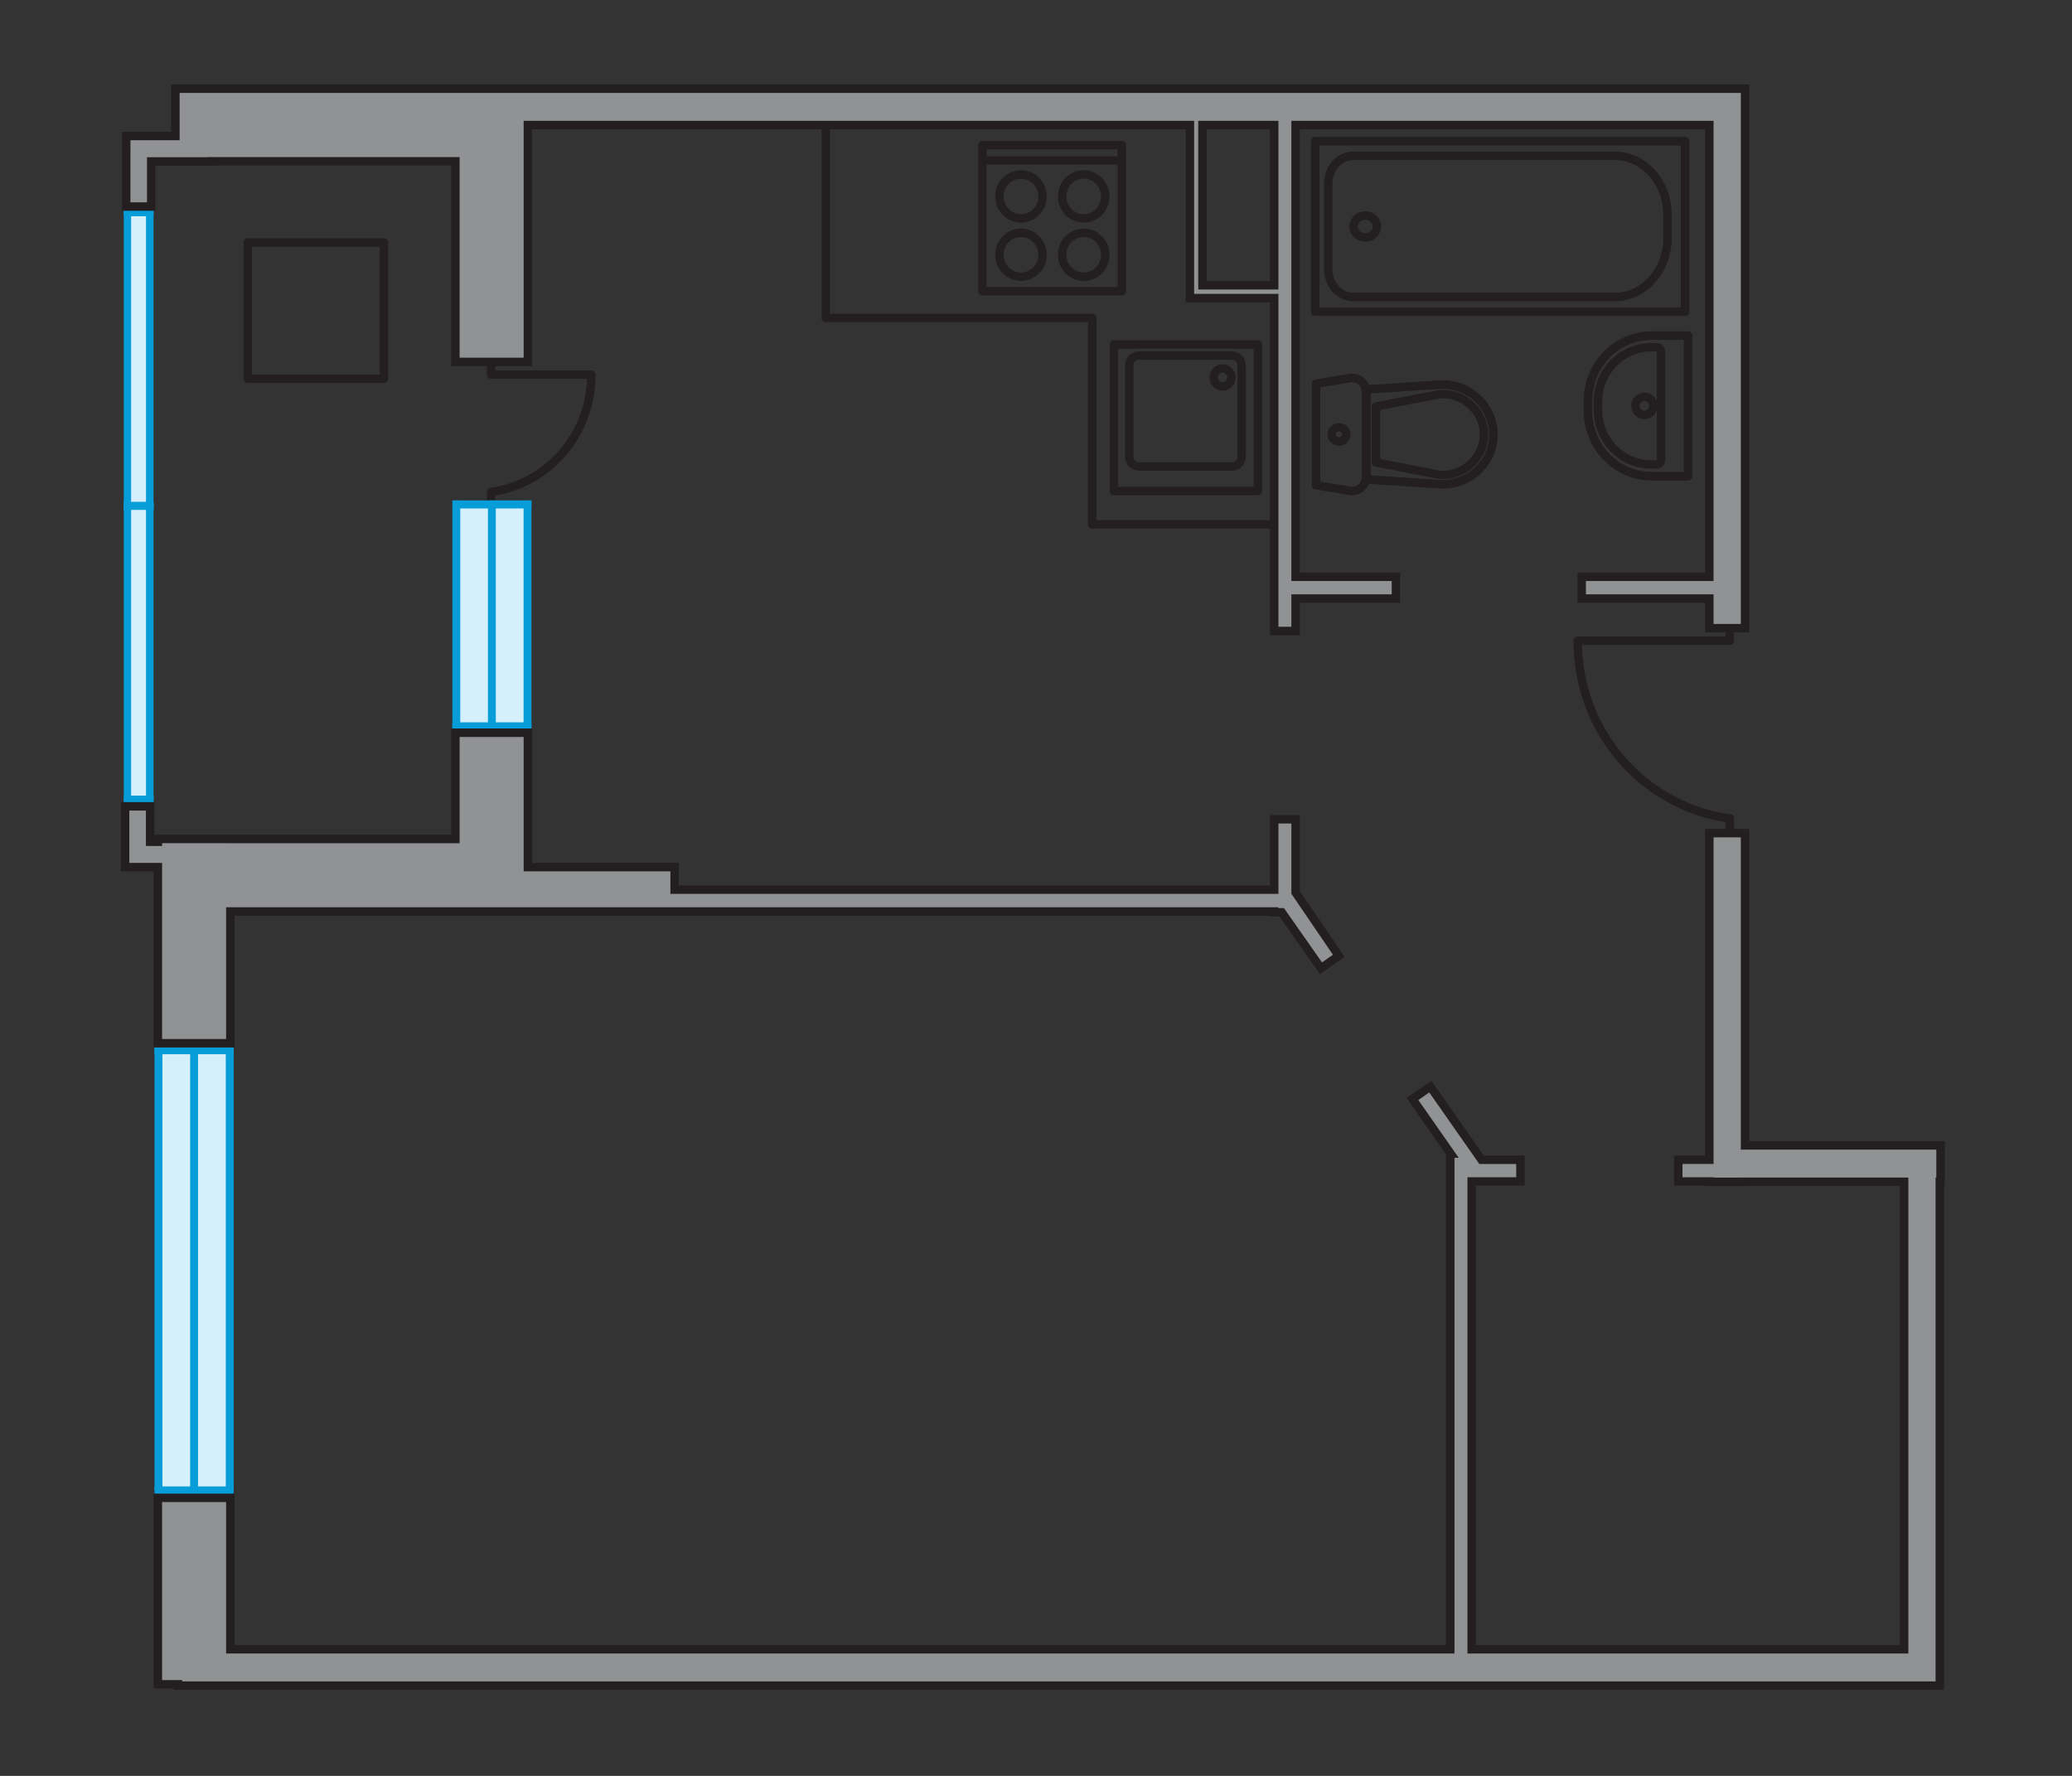 <?xml version="1.0" encoding="utf-8"?>
<!-- Generator: Adobe Illustrator 16.0.0, SVG Export Plug-In . SVG Version: 6.00 Build 0)  -->
<!DOCTYPE svg PUBLIC "-//W3C//DTD SVG 1.1//EN" "http://www.w3.org/Graphics/SVG/1.1/DTD/svg11.dtd">
<svg version="1.1" id="Слой_1" xmlns="http://www.w3.org/2000/svg" xmlns:xlink="http://www.w3.org/1999/xlink" x="0px" y="0px"
	 width="490px" height="420px" viewBox="0 0 490 420" enable-background="new 0 0 490 420" xml:space="preserve">
<rect x="0" y="0" width="490" height="420" fill="#333333" stroke="none"/>
<g>
	<g>
		<polygon fill="#D5EFFB" points="37.425,248.225 37.471,352.572 54.345,352.572 54.336,248.225 		"/>
		<g>
			<rect x="53.393" y="247.637" fill="#069DD8" width="1.863" height="104.936"/>
			<rect x="44.971" y="248.225" fill="#069DD8" width="1.857" height="104.348"/>
			<rect x="36.54" y="247.637" fill="#069DD8" width="1.872" height="104.783"/>
			<rect x="36.54" y="351.545" fill="#069DD8" width="18.711" height="2.039"/>
			<rect x="36.54" y="247.286" fill="#069DD8" width="18.72" height="2.04"/>
		</g>
	</g>
	<g>
		
			<polyline fill="none" stroke="#231F20" stroke-width="2" stroke-linecap="round" stroke-linejoin="round" stroke-miterlimit="10" points="
			373.168,151.516 409.076,151.516 409.076,149.934 		"/>
		
			<line fill="none" stroke="#231F20" stroke-width="2" stroke-linecap="round" stroke-linejoin="round" stroke-miterlimit="10" x1="409.076" y1="196.019" x2="409.076" y2="193.518"/>
		<path fill="none" stroke="#231F20" stroke-width="2" stroke-linecap="round" stroke-linejoin="round" stroke-miterlimit="10" d="
			M408.563,193.518c-20.063-3.013-35.465-20.612-35.465-41.889"/>
	</g>
	<g>
		
			<polyline fill="none" stroke="#231F20" stroke-width="2" stroke-linecap="round" stroke-linejoin="round" stroke-miterlimit="10" points="
			139.816,88.604 116.152,88.604 116.152,86.004 		"/>
		
			<line fill="none" stroke="#231F20" stroke-width="2" stroke-linecap="round" stroke-linejoin="round" stroke-miterlimit="10" x1="116.152" y1="118.255" x2="116.152" y2="116.3"/>
		<path fill="none" stroke="#231F20" stroke-width="2" stroke-linecap="round" stroke-linejoin="round" stroke-miterlimit="10" d="
			M116.483,116.3c13.222-1.989,23.363-13.614,23.363-27.614"/>
	</g>
	<g>
		<rect x="107.872" y="119.774" fill="#D5EFFB" width="16.922" height="51.849"/>
		<g>
			<rect x="106.972" y="118.358" fill="#069DD8" width="1.872" height="54.379"/>
			<rect x="115.392" y="118.35" fill="#069DD8" width="1.857" height="53.295"/>
			<rect x="123.823" y="118.358" fill="#069DD8" width="1.854" height="54.379"/>
			<rect x="107.249" y="118.348" fill="#069DD8" width="18.429" height="1.901"/>
			<rect x="106.971" y="170.828" fill="#069DD8" width="18.705" height="1.922"/>
		</g>
	</g>
	<g>
		<rect x="30.213" y="50.398" fill="#D5EFFB" width="5.142" height="69.674"/>
		<rect x="29.271" y="49.354" fill="#069DD8" width="1.737" height="70.642"/>
		<rect x="34.528" y="49.709" fill="#069DD8" width="1.774" height="70.287"/>
		<rect x="29.271" y="118.697" fill="#069DD8" width="7.045" height="1.932"/>
		<polygon fill="#069DD8" points="29.271,49.308 36.302,49.308 36.314,51.145 29.279,51.145 		"/>
	</g>
	<g>
		<rect x="30.213" y="119.866" fill="#D5EFFB" width="5.142" height="69.65"/>
		<rect x="29.271" y="118.797" fill="#069DD8" width="1.737" height="70.626"/>
		<rect x="34.528" y="119.153" fill="#069DD8" width="1.774" height="70.27"/>
		<rect x="29.271" y="188.158" fill="#069DD8" width="7.045" height="1.903"/>
		<polygon fill="#069DD8" points="29.271,118.756 36.302,118.756 36.314,120.589 29.279,120.589 		"/>
	</g>
	<g>
		<g>
			
				<rect x="263.42" y="81.47" fill="none" stroke="#231F20" stroke-width="2" stroke-linecap="round" stroke-linejoin="round" stroke-miterlimit="10" width="34.045" height="34.664"/>
		</g>
		<path fill="none" stroke="#231F20" stroke-width="2" stroke-linecap="round" stroke-linejoin="round" stroke-miterlimit="10" d="
			M269.33,84.083h21.992c1.287,0,2.301,1.039,2.301,2.357v21.514c0,1.305-1.014,2.361-2.301,2.361H269.33
			c-1.266,0-2.283-1.06-2.283-2.361V86.44C267.053,85.122,268.063,84.083,269.33,84.083z"/>
		<path fill="none" stroke="#231F20" stroke-width="2" stroke-linecap="round" stroke-linejoin="round" stroke-miterlimit="10" d="
			M289.098,91.405c1.172,0,2.119-0.943,2.119-2.122c0-1.17-0.947-2.146-2.119-2.146c-1.119,0-2.076,0.969-2.076,2.146
			C287.022,90.457,287.973,91.405,289.098,91.405z"/>
	</g>
	<g>
		
			<rect x="232.329" y="34.328" fill="none" stroke="#231F20" stroke-width="2" stroke-linecap="round" stroke-linejoin="round" stroke-miterlimit="10" width="32.962" height="34.538"/>
		<g>
			<g>
				
					<path fill="none" stroke="#231F20" stroke-width="2" stroke-linecap="round" stroke-linejoin="round" stroke-miterlimit="10" d="
					M241.457,55.045c2.795,0,5.098,2.333,5.098,5.203c0,2.869-2.3,5.193-5.098,5.193c-2.833,0-5.111-2.316-5.111-5.193
					C236.349,57.384,238.624,55.045,241.457,55.045z"/>
				
					<path fill="none" stroke="#231F20" stroke-width="2" stroke-linecap="round" stroke-linejoin="round" stroke-miterlimit="10" d="
					M241.457,41.253c2.795,0,5.098,2.33,5.098,5.206c0,2.869-2.3,5.194-5.098,5.194c-2.833,0-5.111-2.322-5.111-5.194
					C236.345,43.583,238.624,41.253,241.457,41.253z"/>
			</g>
			<g>
				
					<path fill="none" stroke="#231F20" stroke-width="2" stroke-linecap="round" stroke-linejoin="round" stroke-miterlimit="10" d="
					M256.291,55.045c2.787,0,5.098,2.333,5.098,5.203c0,2.869-2.307,5.193-5.098,5.193c-2.824,0-5.119-2.316-5.119-5.193
					C251.176,57.384,253.467,55.045,256.291,55.045z"/>
				
					<path fill="none" stroke="#231F20" stroke-width="2" stroke-linecap="round" stroke-linejoin="round" stroke-miterlimit="10" d="
					M256.291,41.253c2.787,0,5.098,2.33,5.098,5.206c0,2.869-2.307,5.194-5.098,5.194c-2.824,0-5.119-2.322-5.119-5.194
					C251.172,43.583,253.467,41.253,256.291,41.253z"/>
			</g>
		</g>
		
			<line fill="none" stroke="#231F20" stroke-width="2" stroke-linecap="round" stroke-linejoin="round" stroke-miterlimit="10" x1="232.329" y1="37.943" x2="264.92" y2="37.943"/>
	</g>
	
		<polyline fill="none" stroke="#231F20" stroke-width="2" stroke-linecap="round" stroke-linejoin="round" stroke-miterlimit="10" points="
		300.692,124.007 258.293,124.007 258.293,75.182 195.281,75.182 195.281,29.753 	"/>
	<g>
		
			<path opacity="0.5" fill="none" stroke="#231F20" stroke-width="2" stroke-linecap="round" stroke-linejoin="round" stroke-miterlimit="10" enable-background="new    " d="
			M375.543,94.763v2.436c0,8.512,6.748,15.424,15.105,15.424h8.559V79.374h-8.559C382.291,79.362,375.543,86.26,375.543,94.763z"/>
		<g>
			<path fill="none" stroke="#231F20" stroke-width="2" stroke-linecap="round" stroke-linejoin="round" stroke-miterlimit="10" d="
				M377.895,94.98v2.022c0,7.087,5.658,12.84,12.619,12.84h1.213c0.611,0,1.084-0.491,1.084-1.066v-25.57
				c0-0.616-0.467-1.102-1.084-1.102h-1.213C383.561,82.104,377.895,87.886,377.895,94.98z"/>
			<path fill="none" stroke="#231F20" stroke-width="2" stroke-linecap="round" stroke-linejoin="round" stroke-miterlimit="10" d="
				M388.903,93.843c-1.166,0-2.146,0.957-2.146,2.149c0,1.163,0.98,2.144,2.146,2.144c1.152,0,2.094-0.963,2.094-2.144
				C391.014,94.804,390.055,93.843,388.903,93.843z"/>
			<path fill="none" stroke="#231F20" stroke-width="2" stroke-linecap="round" stroke-linejoin="round" stroke-miterlimit="10" d="
				M375.543,94.763v2.436c0,8.512,6.748,15.424,15.105,15.424h8.559V79.374h-8.559C382.291,79.362,375.543,86.26,375.543,94.763z"/>
		</g>
	</g>
	<g>
		
			<polyline opacity="0.5" fill="none" stroke="#231F20" stroke-width="2" stroke-linecap="round" stroke-linejoin="round" stroke-miterlimit="10" enable-background="new    " points="
			398.492,33.396 311.041,33.396 311.041,73.704 398.492,73.704 398.492,33.396 		"/>
		
			<polyline fill="none" stroke="#231F20" stroke-width="2" stroke-linecap="round" stroke-linejoin="round" stroke-miterlimit="10" points="
			398.492,33.396 311.041,33.396 311.041,73.704 398.492,73.704 398.492,33.396 		"/>
		<path fill="none" stroke="#231F20" stroke-width="2" stroke-linecap="round" stroke-linejoin="round" stroke-miterlimit="10" d="
			M394.338,56.278v-5.462c0-7.707-5.578-13.975-12.443-13.975h-61.922c-3.229,0-5.863,2.95-5.863,6.588v20.229
			c0,3.622,2.637,6.571,5.863,6.571h61.922C388.756,70.239,394.338,64.005,394.338,56.278z"/>
		<path fill="none" stroke="#231F20" stroke-width="2" stroke-linecap="round" stroke-linejoin="round" stroke-miterlimit="10" d="
			M322.813,56.149c1.576,0,2.816-1.164,2.816-2.592c0-1.42-1.238-2.588-2.816-2.588c-1.488,0-2.717,1.164-2.717,2.588
			C320.096,54.975,321.324,56.149,322.813,56.149z"/>
	</g>
	<g>
		<g opacity="0.5">
			<path fill="none" stroke="#231F20" stroke-width="2" stroke-linecap="round" stroke-linejoin="round" stroke-miterlimit="10" d="
				M323.045,92.657v20.167c0,2.041-1.871,3.591-3.877,3.247l-7.939-1.335V90.754l7.939-1.326
				C321.172,89.079,323.045,90.644,323.045,92.657z"/>
			<path fill="none" stroke="#231F20" stroke-width="2" stroke-linecap="round" stroke-linejoin="round" stroke-miterlimit="10" d="
				M323.133,113.371V92.11l17.229-1.137c6.941-0.436,12.811,4.985,12.811,11.777c0,6.846-5.869,12.218-12.811,11.761
				L323.133,113.371z"/>
		</g>
		<g>
			<path fill="none" stroke="#231F20" stroke-width="2" stroke-linecap="round" stroke-linejoin="round" stroke-miterlimit="10" d="
				M323.045,92.657v20.167c0,2.041-1.871,3.591-3.877,3.247l-7.939-1.335V90.754l7.939-1.326
				C321.172,89.079,323.045,90.644,323.045,92.657z"/>
			<path fill="none" stroke="#231F20" stroke-width="2" stroke-linecap="round" stroke-linejoin="round" stroke-miterlimit="10" d="
				M353.172,102.753L353.172,102.753c0,6.846-5.869,12.219-12.811,11.761l-17.229-1.143V92.11l17.229-1.137
				C347.293,90.546,353.172,95.947,353.172,102.753z"/>
			<path fill="none" stroke="#231F20" stroke-width="2" stroke-linecap="round" stroke-linejoin="round" stroke-miterlimit="10" d="
				M325.381,109.365l15.119,2.943c2.723,0.181,5.324-0.74,7.307-2.553c2.006-1.839,3.125-4.32,3.125-7.006
				c0-2.662-1.111-5.142-3.125-6.95c-1.98-1.849-4.574-2.776-7.307-2.58l-15.119,2.919V109.365z"/>
			<path fill="none" stroke="#231F20" stroke-width="2" stroke-linecap="round" stroke-linejoin="round" stroke-miterlimit="10" d="
				M316.656,101.055c-0.955,0-1.725,0.742-1.725,1.681c0,0.908,0.766,1.691,1.725,1.691c0.93,0,1.732-0.782,1.732-1.691
				C318.387,101.797,317.596,101.055,316.656,101.055z"/>
		</g>
	</g>
	<g>
		<polygon fill="#909294" stroke="#231F20" stroke-width="2" stroke-miterlimit="22.926" points="37.33,246.73 54.469,246.73 
			54.469,215.562 301.332,215.562 301.332,215.762 303.113,215.762 312.387,228.998 316.602,226.05 306.395,211.079 
			306.395,210.405 306.395,193.764 301.332,193.764 301.332,210.405 159.539,210.405 159.539,205.079 124.838,205.079 
			124.838,173.296 107.691,173.296 107.691,198.417 54.469,198.417 54.469,198.416 37.33,198.416 37.33,199.072 35.506,199.072 
			35.506,190.702 29.589,190.702 29.589,205.08 29.84,205.08 35.506,205.08 37.33,205.08 		"/>
		<polygon fill="#909294" stroke="#231F20" stroke-width="2" stroke-miterlimit="22.926" points="458.912,270.891 458.735,270.891 
			458.735,270.889 450.299,270.889 450.299,270.891 412.68,270.891 412.68,197.034 404.233,197.034 404.233,274.281 
			396.889,274.281 396.889,279.423 404.233,279.423 404.233,279.497 412.68,279.497 412.68,279.493 450.299,279.493 
			450.299,390.053 435.625,390.053 348.031,390.053 348.031,279.426 359.565,279.426 359.565,274.284 350.355,274.284 
			338.246,256.968 334.028,259.917 343.045,272.813 342.967,272.813 342.967,274.284 342.967,279.426 342.967,390.053 
			54.469,390.053 54.469,354.248 37.33,354.248 37.33,398.348 42.088,398.348 42.088,398.656 458.735,398.656 458.735,396.65 
			458.735,390.053 458.735,279.493 458.912,279.493 		"/>
		<path fill="#909294" stroke="#231F20" stroke-width="2" stroke-miterlimit="22.926" d="M35.765,38.184h14.167v-0.042h57.759
			v47.446h17.146V29.571h156.561v40.935h0.209h2.762h16.959v78.719h5.063v-7.669h23.727v-5.142h-23.727V29.571h97.842v106.843
			h-30.184v5.142h30.184v7.005h8.447V20.973h-0.156h-8.291H41.48v0.024v8.574v2.593H29.851v3.026h-0.002v13.666h5.916V38.184z
			 M301.328,67.465h-16.959V29.571h16.959V67.465z"/>
	</g>
	
		<rect x="58.591" y="57.36" fill="none" stroke="#231F20" stroke-width="2" stroke-linecap="round" stroke-linejoin="round" stroke-miterlimit="10" width="32.212" height="32.208"/>
</g>
<g id="b">
	<path fill="#1D1D1B" d="M69.5,117.457"/>
</g>
<g id="k">
	<path fill="#1D1D1B" d="M199.5,145.176"/>
</g>
<g id="v">
	<path fill="#1D1D1B" d="M367.5,116.48"/>
</g>
<g id="kr">
	<path fill="#1D1D1B" d="M360.5,203.5"/>
</g>
<g id="kl">
	<path fill="#1D1D1B" d="M398.827,329.5"/>
</g>
<g id="_x31_">
	<path fill="#1D1D1B" d="M195.62,310.5"/>
</g>
</svg>

